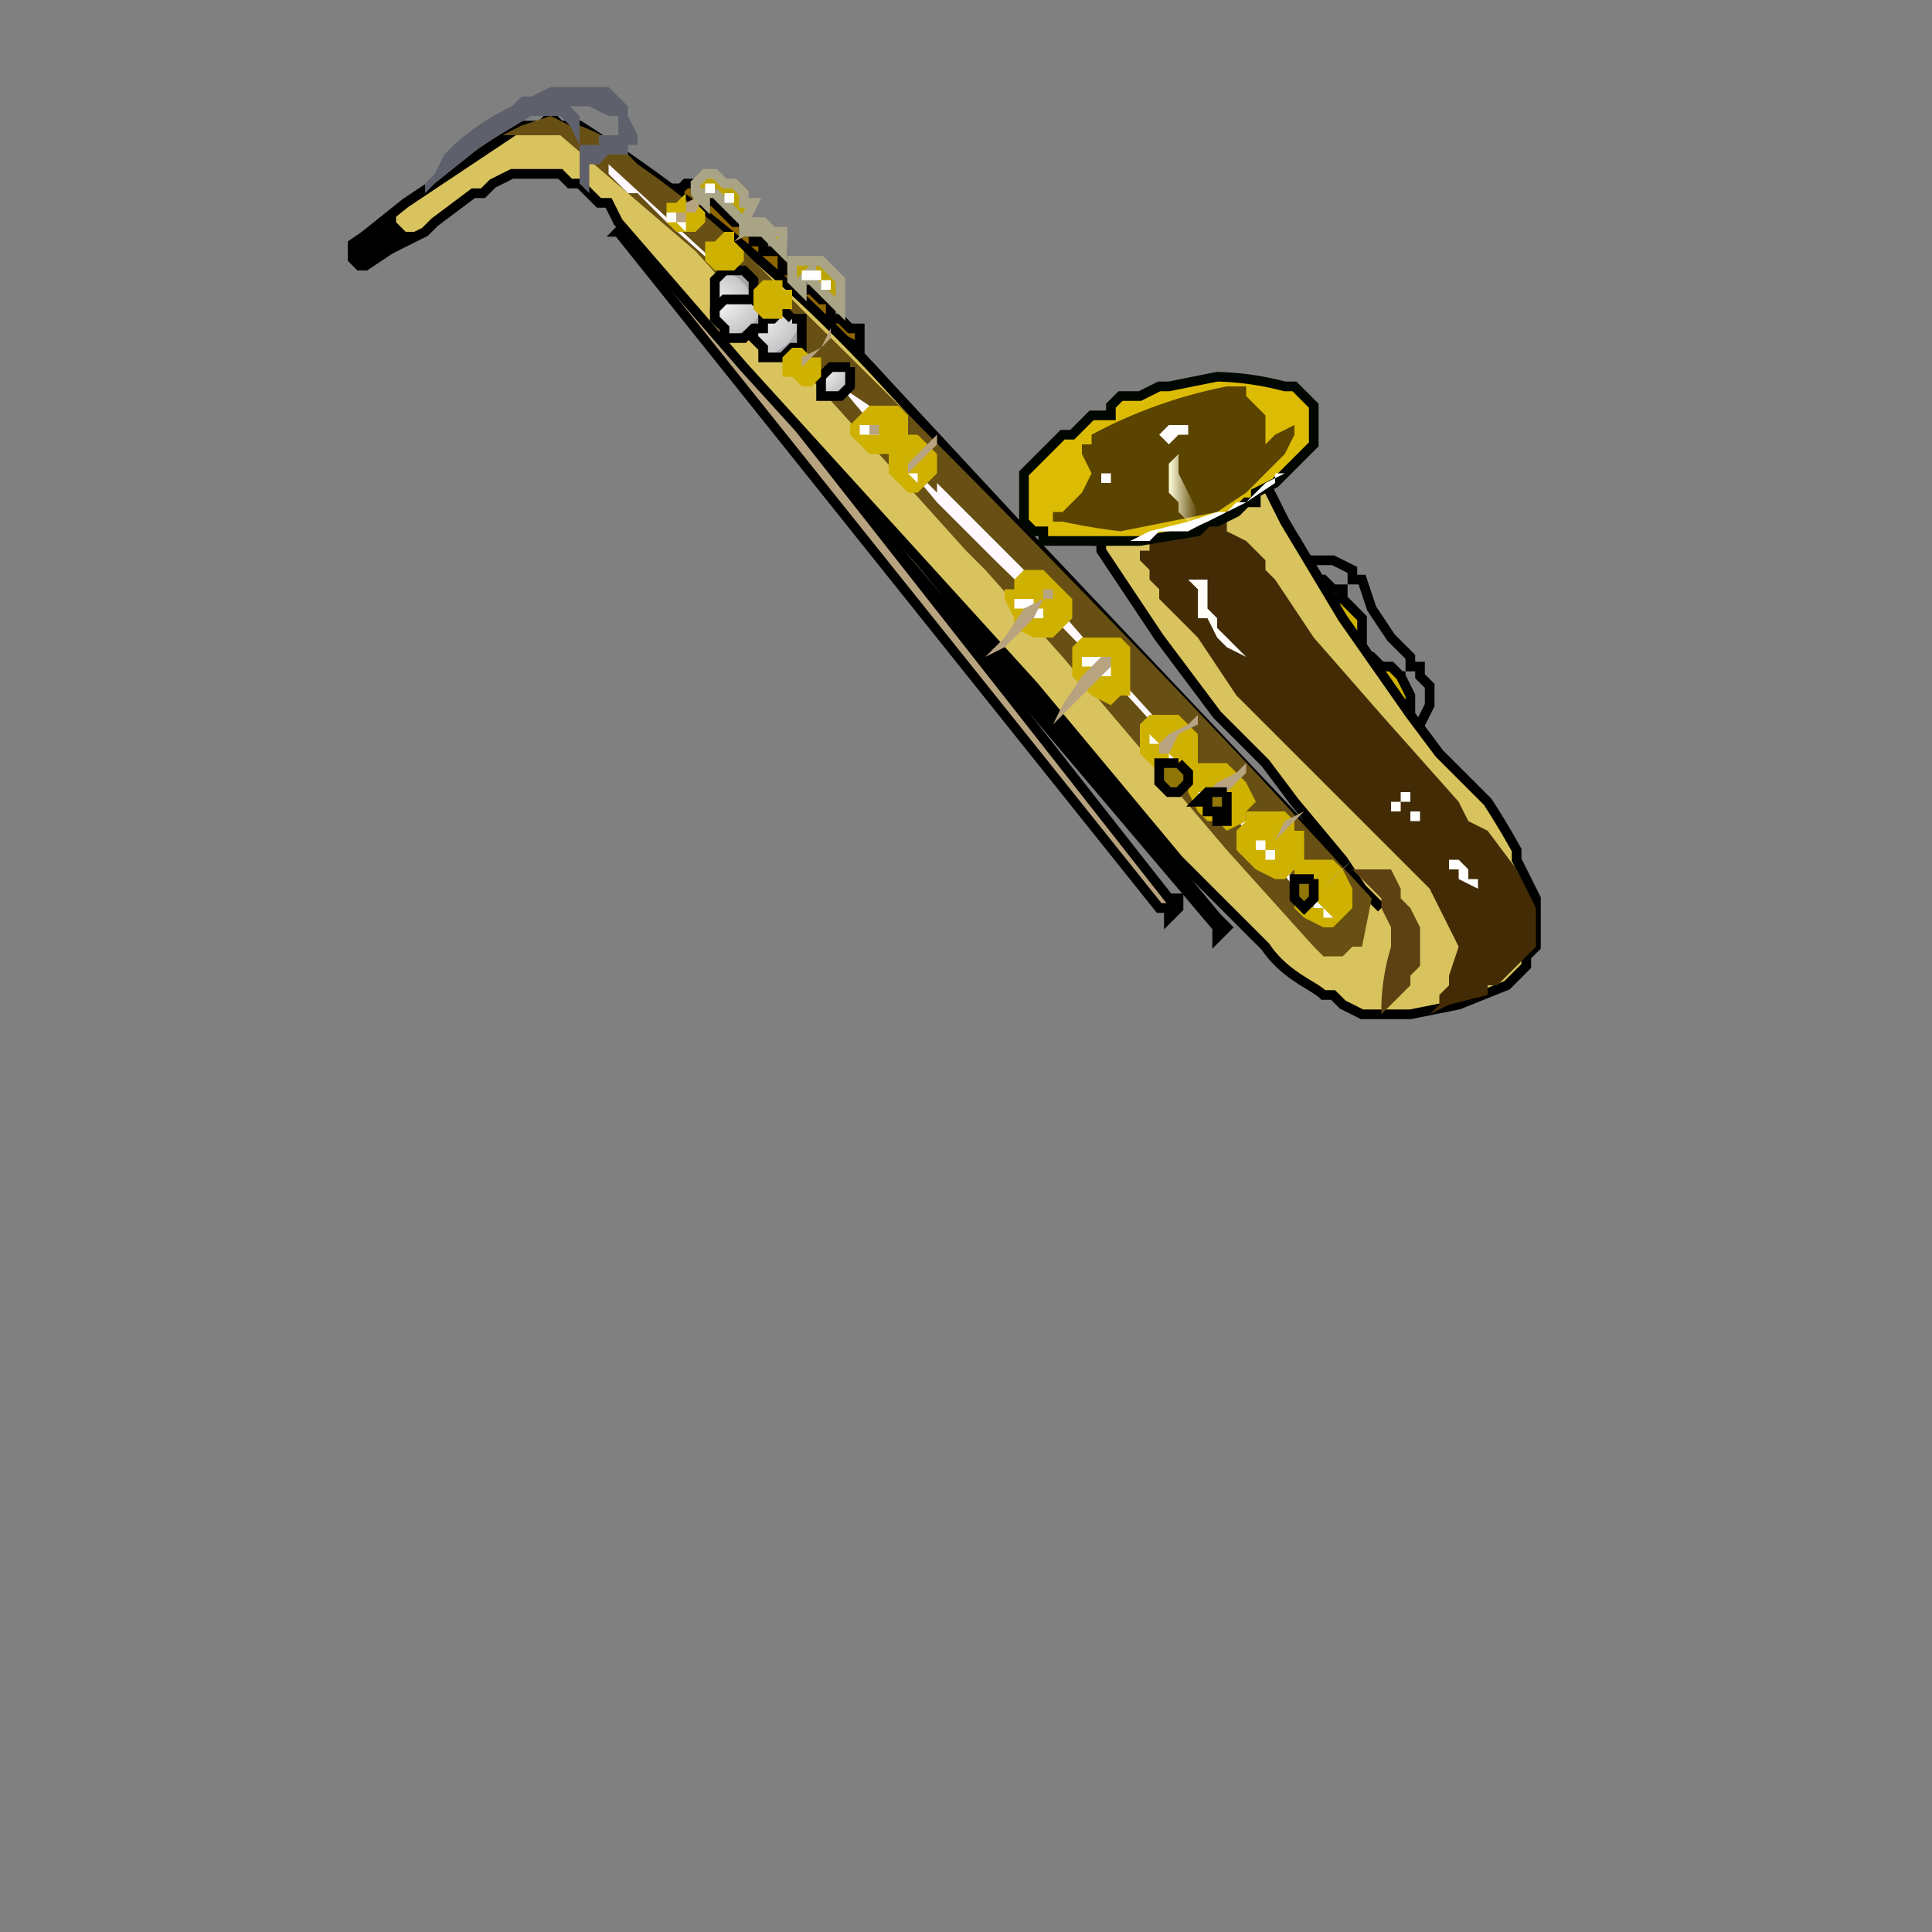 <svg xmlns:xlink="http://www.w3.org/1999/xlink" image-rendering="optimizeSpeed" baseProfile="basic" version="1" xmlns="http://www.w3.org/2000/svg" viewBox="0 0 200 200"><rect x="0" y="0" width="200" height="200" fill="#808080" stroke="none"/><defs><mask id="d"><path fill="#FFF" d="M0 0h200v200H0z"/></mask><linearGradient id="a"><stop offset="0" stop-color="#714700"/><stop offset="1" stop-color="#fff"/></linearGradient><radialGradient id="b"><stop offset="0" stop-color="#fff"/><stop offset="1" stop-color="#c4c3c5"/><stop offset="1" stop-color="#a7a5a9"/></radialGradient><linearGradient id="c"><stop offset="0" stop-color="#fffedd"/><stop offset="1" stop-color="#fffedd" stop-opacity="0"/></linearGradient><linearGradient id="e" xlink:href="#a" y1="1" x2="1"/><linearGradient id="f" xlink:href="#a" y1="1" x2="1"/><radialGradient id="g" xlink:href="#b" cx="0" cy="0" r="0" fx="0" fy="0"/><linearGradient id="h" xlink:href="#c" y1="2" x2="1" y2="2"/><linearGradient id="i" xlink:href="#a" x1="1" x2="1"/><linearGradient id="j" xlink:href="#a" x1="1" x2="1"/><linearGradient id="k" xlink:href="#a" x1="1" x2="1"/><linearGradient id="l" xlink:href="#a" x1="1" x2="1"/><linearGradient id="m" xlink:href="#a" x1="1" x2="1"/><linearGradient id="n" xlink:href="#a" x1="1" x2="1"/><linearGradient id="o" xlink:href="#a" y1="1" x2="0" y2="1"/><linearGradient id="p" xlink:href="#a" y1="1" x2="0" y2="1"/><radialGradient id="q" xlink:href="#b" cx="0" cy="0" r="1" fx="0" fy="0"/><radialGradient id="r" xlink:href="#b" cx="0" cy="1" r="1" fx="0" fy="1"/><radialGradient id="s" xlink:href="#b" cx="0" cy="0" r="1" fx="0" fy="0"/><radialGradient id="t" xlink:href="#b" cx="0" cy="0" r="1" fx="0" fy="0"/><linearGradient id="u" xlink:href="#a" x1="1" x2="1"/><linearGradient id="v" xlink:href="#a" x1="1" x2="1"/><linearGradient id="w" xlink:href="#a" x1="1" x2="1"/><linearGradient id="x" xlink:href="#a" x1="1" x2="1"/></defs><g mask="url(#d)"><path fill="#8f6600" stroke="#000" d="M72 22l-2-2v-1 1s0-1 0 0l1-1h1v1l2 1 1 1 1 1h1v1h1v1h1v1h2v2h1v1h1v1h1l1 1h1v2h1l1 1h1v2l-2-1-3-2-2-2-1-1-3-2-4-4-2-2z"/><path fill="url(#e)" stroke="#000" d="M64 24l1-1h1l60 72 1 1-1 1v-1L65 24h-1z"/><path fill="url(#f)" stroke="#000" d="M64 24l1-1h1l55 70h1v1l-1 1v-1h-1L64 24z"/><path fill="url(#g)" stroke="#000" d="M130 60l-1 1-1 2-1 3v1h1v2l1 1 1 2 2 3 1 2 1 1v1l1 1v1h6l2-1h1l1-1 1-1v-1l1-1v-1l1-2v-2l-1-1v-1h-1v-1l-2-2-2-3-1-3h-1v-1l-2-1h-1-1-3l-1 1h-1v1h-1zm1 2h1l2-1 1-1h2l1 1h1v1l1 1v4l-1 1v1-1h3l1 1 1 1h1v5l-1 1v1h-1v1h-1l-2 1h-4v-1l-1-2-1-1v-1l1-1v-1l1-1h-5l-1-1v-2l-1-1 1-2v-1-1h1v-1z"/><path fill="#cfb101" stroke="#000" d="M145 70l1 2v2h-1v1h-3l-2-1-1-1-1-1v-1l1-1 2-1h3l1 1m-5-7l1 1v3h-1l-2 1h-1l-2-1-1-1v-3-1h5l1 1"/><path fill="#d9c35e" stroke="#000" d="M131 50l2 4 6 10 7 10 3 4 1 1 1 1 1 1 1 1 1 1a82 82 0 0 1 3 5v1l1 2 1 2v5l-1 1v1l-2 2-5 2-5 1h-4-1l-2-1-1-1h-1c-1-1-4-2-6-5l-6-6-3-3-15-18-30-33-13-15-1-2h-1l-1-1-1-1h-1l-1-1h-3-1-1l-2 1-1 1h-1l-4 3-1 1-2 1-2 1-2 1-1-2 5-4 6-4 3-2 3-2h2l1-1 1 1h2a158 158 0 0 1 32 27l13 14 35 37 2 2 1 1-2-2-1-1 1 1v1h1l-1-1-2-3-5-6-3-4-3-3-2-2-6-8-6-9v-1h-1 1v-1l4-1a91 91 0 0 1 13-4z"/><path fill="#432c05" d="M121 55l-1 1h-1v1h-1v1l1 1v1l1 1v1l4 4 2 3 2 3 7 7 10 10 3 3 2 4 1 2-1 3v1l-1 1v1l-1 1 2-1 4-1v-1h1l1-1 1-1 1-1 1-1v-4l-2-4-3-4-2-1-1-2-8-9-7-8-4-6-1-1v-1l-2-2-2-1v-1h-4l-1 1h-1z"/><path fill="#dcbb05" stroke="#000700" d="M135 41l1 1v4l-1 1-1 1-1 1-1 1-2 1v1h-1l-1 1-2 1h-1l-1 1-6 1h-6-1-1-2v-1h-1l-1-1v-1-1-1-1-1l1-1 1-1 1-1 1-1h1l2-2h2v-1l1-1h2l2-1h1l5-1a30 30 0 0 1 7 1h1l1 1"/><path fill="#5b4400" d="M113 49l-1-2v-1h1v-1a50 50 0 0 1 14-5h2v1l1 1 1 1v3l1-1 2-1v1l-1 2-4 4-3 2-5 1-5 1a66 66 0 0 1-6-1h-1v-1h1l1-1 1-1 1-2z"/><path fill="url(#h)" d="M122 46v1l-1 1v3l1 1v1l1 1h1v-1l-1-2-1-2v-3z"/><path fill="#fffeff" d="M123 44v1h-1l-1 1-1-1 1-1h2m-8 5v1h-2 1v-1h1m14-5h-2 2"/><path fill="#fff" d="M112 56h7l1-1h3a28 28 0 0 1 2-1l4-2 3-2v-1h1v-1 1l-2 1-1 1-1 1h-1l-1 1h-1l-3 1-4 1-2 1h-5z"/><path fill="#fffff8" d="M123 60l1 1v3h1l1 2 1 1 2 1-1-1-1-1-1-1v-1l-1-1v-3h-2z"/><path fill="#fffffd" d="M145 83h-1v1h1v-1h1v-1h-1v1zm1 1v1h1v-1h-1zm4 4v2h1v1l2 1v1-1h1-1v-1h-1v-1l-1-1h-1v-1z"/><path fill="#5e4112" d="M139 90h5l1 2v1l1 1 1 2v4l-1 1v1l-1 1-1 1-1 1v-1a23 23 0 0 1 1-6v-2l-1-2v-1l-1-1-1-1-1-1h-1z"/><path fill="#685014" d="M142 93l-1 5h-1l-1 1h-2l-1-1-9-10-17-20-8-9-1-1-1-1-9-10-19-21-7-6-7-6h-6l2-1 3-1 2 1h1a22 22 0 0 1 4 2l1 1 1 1a90 90 0 0 1 10 8l5 5 3 3a1669 1669 0 0 1 46 47l12 13z"/><path fill="#fff8ff" d="M97 50v2l1 1 1 1 4 4a351 351 0 0 1 20 21l6 7 6 7v-1l-1-1-2-3-3-3-6-7a440 440 0 0 1-16-18L97 50zM63 17v1l1 1 1 1h1l3 3 9 8 9 9 5 6 5 6v-1l-1-1-1-2-3-3-2-2v-1l-3-2-12-12-12-11z"/><path d="M36 25a40 40 0 0 1 5-3v1l1 1h2l-6 4h-1l-1-1v-1-1z"/><path fill="#cfb101" d="M96 46l1 1v2l-1 1-1 1h-1l-1-1-1-1v-3l1-1h2l1 1"/><path fill="#fff" d="M93 48h1v1l1 1v-1h-1v-1h-1z"/><path fill="url(#i)" d="M94 48l2-2 1-1v1l-2 2-1 1v-1z"/><path fill="#cfb101" d="M93 42l1 1v2l-1 1-1 1h-2l-1-1-1-1v-1l1-1 1-1h3"/><path fill="#fff" d="M89 44v1h2v1h1-1v-1l-1-1h-1z"/><path fill="url(#j)" d="M90 45v-1h1l1-1 2-2-1 1-2 2v1h-1z"/><path fill="#cfb101" d="M105 65l2 1h2l1-1 1-1v-2l-1-1-1-1-1-1h-2l-1 1s-1 0 0 0v1h-1v1l1 2v1"/><path fill="#fff" d="M105 62v1h2v1h1v1-2h-1v-1h-2z"/><path fill="#cfb101" d="M112 71l1 1 2 1 1-1h1v-5l-1-1h-4l-1 1v3l1 1"/><path fill="#fff" d="M112 68v1h1l1 1h1v1-2h-1v-1h-2z"/><path fill="#cfb101" d="M139 90l1 2v2l-1 1-1 1h-1l-2-1-1-1v-4l1-1h3l1 1"/><path fill="#fff" d="M135 92h-1l1 1h1v1h1v1h1l-1-1-1-1-1-1z"/><path fill="url(#k)" d="M136 93l1-1a41 41 0 0 1 3-3l-1 1-2 2-1 1v1l-1-1h1z"/><path fill="#cfb101" d="M134 85v1h1v4h-1l-1 1h-1l-2-1-1-1-1-1v-2l1-1v-1h4l1 1"/><path fill="#fff" d="M129 87h1v1h1v1h1v1h1-1v-2h-1v-1h-2z"/><path fill="url(#l)" d="M131 88l1-1 1-2 2-1-1 1-2 2-1 1h-1 1z"/><path fill="#cfb101" d="M128 80l1 1 1 2-1 1v1l-2 1-1-1h-1l-1-1-1-2v-1-1h1v-1h3l1 1"/><path fill="#fff" d="M124 81v1l1 1h1v1h1v1-1l-1-1v-1h-2v-1z"/><path fill="url(#m)" d="M125 83v-1l1-1 2-1 1-1v1l-2 2-1 1h-1z"/><path fill="#cfb101" d="M123 75l1 1v4h-4l-2-2v-3l1-1h3l1 1"/><path fill="#fff" d="M119 76v1h1v1h1v1h1l-1-1v-1h-1l-1-1z"/><path fill="url(#n)" d="M120 77l1-1 2-1 1-1v1l-2 1-1 2h-1v-1z"/><path fill="#907507" stroke="#000" d="M136 91v2l-1 1-1-1v-2h2m-9-9v3h-1v-1h-1v-1h-1l1-1h2m-5-3l1 1v1l-1 1h-1l-1-1v-2h2"/><path fill="url(#o)" d="M114 68l-2 2-2 3-1 2 4-4 2-2v-1h-1z"/><path fill="url(#p)" d="M108 62l-2 1-2 3-2 2 2-1 3-3 1-2h1v-1h-1v1z"/><path fill="url(#q)" stroke="#000" d="M82 33h1v3h-1l-1 1h-2v-1l-1-1v-1l1-1h1l1-1 1 1"/><path fill="url(#r)" stroke="#000" d="M75 28h2l1 1v2l-1 1h-3v-3l1-1"/><path fill="url(#s)" stroke="#000" d="M78 31l1 1v2h-1l-1 1h-2v-1l-1-1v-1l1-1h3"/><path fill="url(#t)" stroke="#000" d="M88 38v2l-1 1h-2v-2l1-1h2"/><path fill="#5e616b" d="M44 20l1-1 5-4 5-3h3l1 1 1 2v4l1 1v-3h1l1-1h2v-1h1v-1l-1-2v-1l-1-1-1-1h-6l-2 1h-1l-1 1a24 24 0 0 0-6 4l-1 1-1 2-1 1v1zm16-9h1l2 1h1v2h-2v1h-2v-2-1l-1-1h1z"/><path fill="#cfb101" d="M84 37h1v2l-1 1h-1l-1-1h-1v-2l1-1h1l1 1"/><path fill="url(#u)" d="M83 38v-1l2-1 1-2v1l-2 2-1 1h-1 1-1 1z"/><path fill="#fff" d="M81 38h1v1h1-1v-1h-1z"/><path fill="#cfb101" d="M81 30h1v2h-1v1h-2l-1-1v-2l1-1h2v1"/><path fill="url(#v)" d="M80 31l1-1 1-1 1-2v1l-2 2-1 1h-1 1z"/><path fill="#fff" d="M78 31h1v1h1-1v-1h-1z"/><path fill="#cfb101" d="M76 25l1 1v1l-1 1h-2l-1-1v-2h1l1-1h1v1"/><path fill="url(#w)" d="M75 26l1-1 1-1 2-1-1 1-2 1-1 1v1c-1 0-1 0 0 0v-1z"/><path fill="#fff" d="M73 26h1v1h1v1-1h-1v-1h-1z"/><path fill="#cfb101" d="M72 21l1 1v1l-1 1h-2l-1-1v-2h1c0-1 0-1 0 0l1-1v1h1"/><path fill="url(#x)" d="M70 22h1v-1l2-1 1-1-1 1-1 2h-1v1h-1v-1z"/><path fill="#fff" d="M69 22h1v1h1v1l-1-1h-1v-1z"/><path fill="#bca400" stroke="#aaa487" d="M72 19l1-1h1l1 1h1l1 1v1h1l-1 2-3-3h-1v1l-1-1v-1z"/><path fill="#fff" d="M75 20v1h1v-1h-1zm-2-1v1h1v-1h-1v-1 1z"/><path fill="#bca400" stroke="#aaa487" d="M77 23h2l1 1h1v2l-2-2h-1v0h-1v-1z"/><path fill="#fff" d="M79 24h1v1-1h-1zm-1-1v1h1-1v-1z"/><path fill="#bca400" stroke="#aaa487" d="M82 28v-1h3l1 1 1 1v3l-3-3v-1l-1 1v1l-1-1v-1z"/><path fill="#fff" d="M85 28h-1v1h1v1h1v-1h-1v-1zm-2-1v2h1v-1h-1v-1z"/></g></svg>